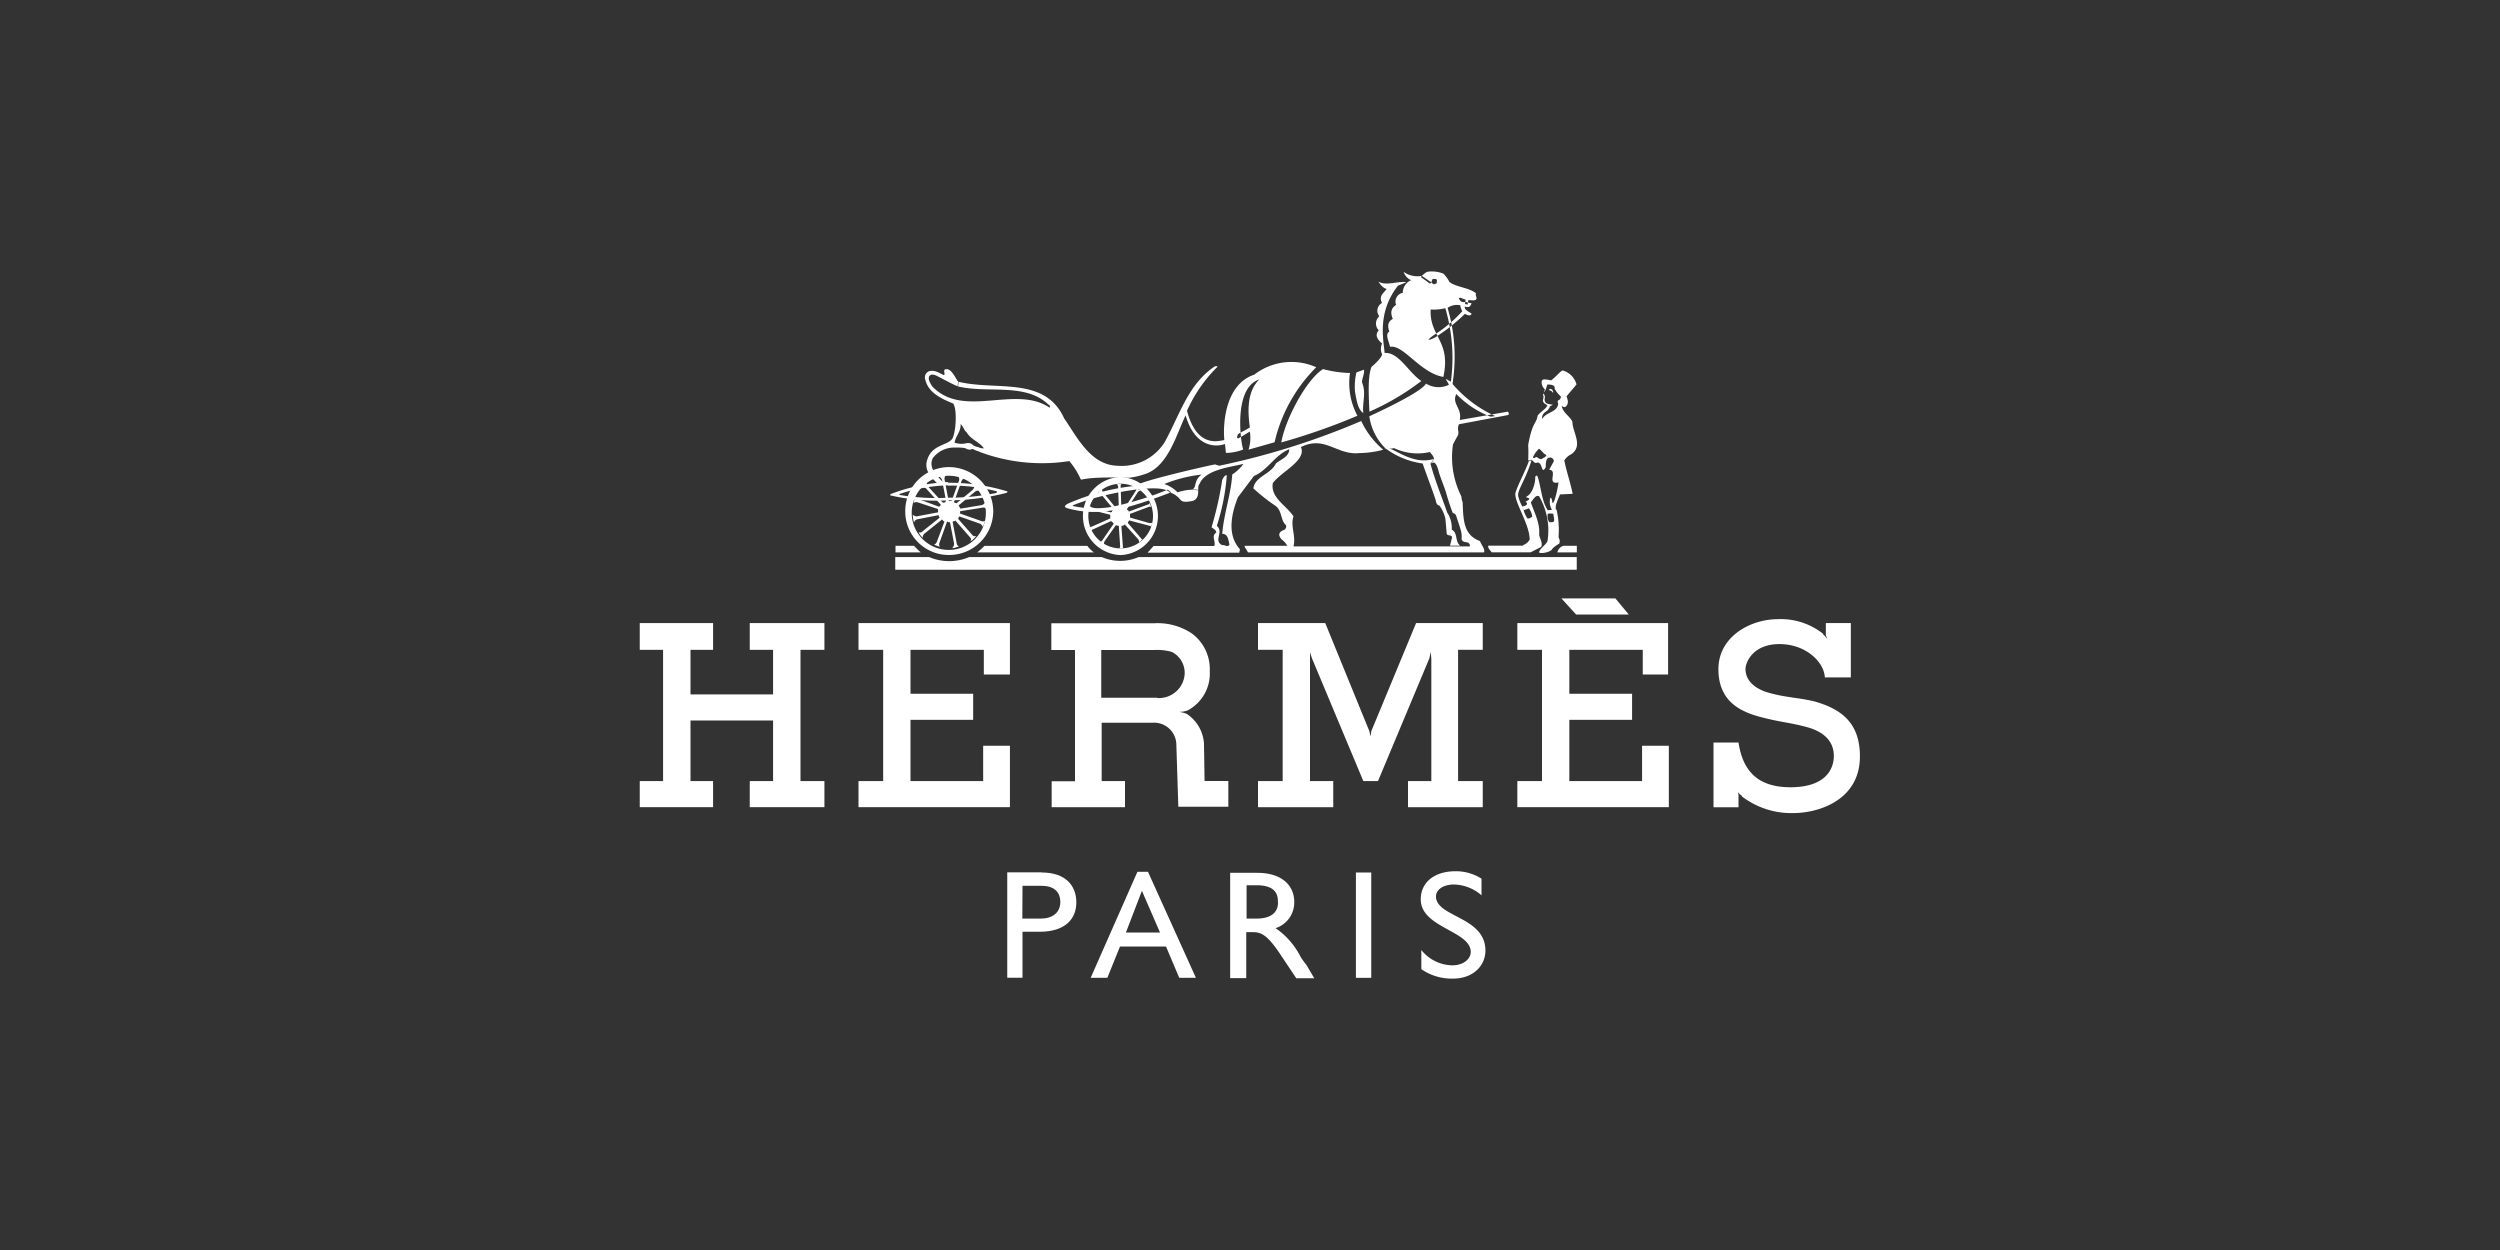<svg xmlns="http://www.w3.org/2000/svg" viewBox="0 0 300 150"><rect x="0" y="0" width="300" height="150" fill="#333333" stroke="none"/><defs><style>.cls-1,.cls-2{fill:#fff;}.cls-1{fill-rule:evenodd;}.cls-3{fill:none;}</style></defs><g id="Layer_2" data-name="Layer 2"><g id="Layer_1-2" data-name="Layer 1"><polygon class="cls-1" points="76.77 74.77 85.57 74.77 85.57 77.98 82.86 77.98 82.86 83.33 92.77 83.33 92.77 77.98 89.97 77.98 89.97 74.77 98.93 74.77 98.93 77.98 96.06 77.98 96.06 93.73 98.93 93.73 98.93 96.86 89.97 96.86 89.97 93.73 92.77 93.73 92.77 86.46 82.86 86.46 82.86 93.73 85.57 93.73 85.57 96.86 76.77 96.86 76.77 93.73 79.57 93.73 79.57 77.98 76.77 77.98 76.77 74.77"/><polygon class="cls-1" points="182.08 74.77 200.17 74.77 200.17 80.94 197.13 80.94 197.13 77.98 188.32 77.98 188.32 83.25 195.85 83.25 195.85 86.38 188.32 86.38 188.32 93.73 197.05 93.73 197.05 89.49 200.26 89.49 200.26 96.86 182.08 96.86 182.08 93.73 185.04 93.73 185.04 77.98 182.08 77.98 182.08 74.77"/><polygon class="cls-1" points="103.02 74.77 121.19 74.77 121.19 80.94 118.06 80.94 118.06 77.98 109.26 77.98 109.26 83.25 116.78 83.25 116.78 86.38 109.26 86.38 109.26 93.73 117.98 93.73 117.98 89.49 121.19 89.49 121.19 96.86 103.02 96.86 103.02 93.73 105.98 93.73 105.98 77.98 103.02 77.98 103.02 74.77"/><polygon class="cls-1" points="187.37 71.81 193.85 71.81 195.45 73.74 189.13 73.74 187.37 71.81"/><path class="cls-1" d="M217.94,84.22c-2.24-.56-3.76-.48-6.08-1.21-2-.72-2.4-1.92-2.4-2.72s.88-3,4.07-3,5.37,2.17,5.45,4h3.12V74.77h-3v1.45l.16.4h0c-.08,0-.16-.24-.48-.48v-.08a8.18,8.18,0,0,0-5.44-1.76c-3.28,0-7.13,2.08-7.13,6s2.72,5.13,5.13,5.76,3.52.65,5.52,1.2,3.2,1.69,3.2,3.45c0,1.59-1,3.76-5.2,3.76s-5.76-2.24-6.24-5.37h-3v7.77h3V95.42l-.07-.41s.07.24.48.48v.08a9.77,9.77,0,0,0,6.16,2c3,0,8-1.52,8-6.8,0-3.83-2-5.59-5.29-6.55"/><path class="cls-1" d="M110.46,66.29h-3V65.5h2.24a7.25,7.25,0,0,0,.79.79"/><path class="cls-1" d="M186.89,66.29a1,1,0,0,1,.72-.79h1.61v.79Z"/><path class="cls-1" d="M117.26,66.29c.24-.16.8-.72.89-.79h12.33a3.7,3.7,0,0,0,.79.79Z"/><path class="cls-1" d="M119.19,61.33a5.34,5.34,0,0,0-5.28-5.28,5.27,5.27,0,0,0-5.28,5.27h0a5.22,5.22,0,0,0,5.16,5.28h.12a5.29,5.29,0,0,0,5.28-5.27h-.89a4.45,4.45,0,1,1-8.89,0v0a4.45,4.45,0,0,1,8.89,0v0Z"/><path class="cls-1" d="M113.74,58.28a21.54,21.54,0,0,1,5.76.65c.17,0,.17.16,0,.24a28.4,28.4,0,0,1-5.68.55,26,26,0,0,1-5.76-.31c-.17,0-.17-.17,0-.17a20.15,20.15,0,0,1,5.68-1v-.4A22.44,22.44,0,0,0,107,59.24c-.24.08-.24.24,0,.24a24.36,24.36,0,0,0,6.88.56,28.23,28.23,0,0,0,6.8-.87c.31-.08.24-.24.07-.24a23.76,23.76,0,0,0-7-1Z"/><path class="cls-1" d="M137.51,56.85a9.48,9.48,0,0,1-2,.48c-.4,0-2.4-.07-3.76,0-1.83.08-2,.32-2.07.17a9.05,9.05,0,0,0-1.36-2.17,21.29,21.29,0,0,1-10.81-1.12v-.49a1.52,1.52,0,0,0,.56.08c-.56-.8-1.52-1-2.07-1.92-.32-.24-.41-.73-.73-1,.08.88-.64,1.52-.72,2.24a2.55,2.55,0,0,0,1.37.08.83.83,0,0,1,.87.24,2,2,0,0,0,.72.24v.5a2.47,2.47,0,0,1-.79-.32.82.82,0,0,1-.88-.08,5.59,5.59,0,0,0-1.2-.07A3.2,3.2,0,0,0,111.92,55a1.51,1.51,0,0,0,.08,1.44,7.57,7.57,0,0,0,1.35,1.59l-.65.17c-1-.89-1.68-1.69-1.51-2.72.48-2.24,2.55-1.93,3.12-2.89.41-.87.56-3.44.08-4.16-1.36-.56-3-1.28-3.36-2.89a.79.79,0,0,1,.48-1c.73-.17,1.21.24,1.76.48.24-.17-.24-.72.32-.72.72,0,1.2,1.44,1.44,1.52l-.07.55c-.48-.16-2.24-1.12-2.41-1.2s-.72-.4-1-.07.08.88.32,1.27c3.76,3.93,10-.24,14.09,2.56.07-.24,0-.32-.17-.4-2.8-2.65-7.28-1.28-10.88-2.17l.07-.56c4.48,1.13,10.41-.72,12.72,4.41,1.52,2.16,3.13,5.61,6.41,5.68a6.08,6.08,0,0,0,5.68-2.88c1.76-3.21,2.8-6.89,5.92-9,.32-.17.48,0,.32.07a17.41,17.41,0,0,0-3.59,5.21c1.2,4.55,3.83,3.6,4.48,3.52-.17-1.69,0-6.65,3.59-7.85a7.3,7.3,0,0,1,7.44-.89,18.57,18.57,0,0,0-5,9l-3.13.89a4.52,4.52,0,0,0,.16-2.17c-.31.17-.64.41-1.36.8-.32.07-.08-.41-.08-.41,0-.16.8-.48,1.44-.88-.24-1.84-.4-4.24,1.13-5.76-3.13,1-2.24,7.61-1.92,8.4a5.79,5.79,0,0,1-2.08.41L147,53.28c-1.37.48-3.69.17-4.73-3.44-1.12,2.37-2.08,6-4.72,7"/><path class="cls-1" d="M186.32,47.08c-.16-.17-.24-.24-.4-.24a.11.11,0,0,1,0-.14.11.11,0,0,1,.08,0c.08-.07.24,0,.32.17s.1.24,0,.24"/><path class="cls-1" d="M114.7,62.53l1.69,1.93a.37.37,0,0,1,.07.48c.24-.08.56-.48.73-.65-.08.08-.41.08-.49-.07L115,62.29v-.16l.07-.08a.07.07,0,0,1,.07-.07h0l2.48.87c.24.16.31.32.31.41.08-.17.24-.65.32-.8a.46.46,0,0,1-.48.07l-2.48-.88c-.08,0-.08,0-.08-.08v-.16a.09.09,0,0,1,.08-.08h0l2.56-.4c.31-.08.48.07.48.16,0-.16-.08-.72-.08-.87a.66.66,0,0,1-.48.4l-2.48.41a.08.08,0,0,1-.08-.08h0c-.07-.07-.07-.16-.16-.24v-.07L117,59c.24-.16.48-.16.56-.07-.17-.17-.49-.56-.65-.73.08.08,0,.32-.16.56l-1.93,1.6c-.07.07-.07.07-.07,0a.33.33,0,0,1-.25-.08s-.07-.08,0-.08l.89-2.48a.47.47,0,0,1,.41-.31,4.28,4.28,0,0,0-.88-.32c.08,0,.24.32.17.56l-.88,2.4a.08.08,0,0,1-.07.08h-.24l-.08-.08-.48-2.55a.72.72,0,0,1,.16-.49,3.72,3.72,0,0,0-.87.17.66.66,0,0,1,.41.4l.48,2.49c0,.07,0,.07-.08.16s-.16.08-.24.08h-.07l-1.76-1.93c-.17-.24-.17-.48-.08-.48a2.18,2.18,0,0,0-.65.56.72.72,0,0,1,.49.16l1.75,1.93v.07l-.16.17h-.08l-2.4-.89c-.24-.08-.41-.32-.32-.4a5.18,5.18,0,0,0-.31.87.58.58,0,0,1,.55-.08l2.41.8v.39l-2.56.48c-.24,0-.48-.16-.48-.24a3.58,3.58,0,0,0,.16,1,.5.5,0,0,1,.41-.41l2.48-.48a.08.08,0,0,1,.08.07h0c0,.07,0,.07.07.16v.08l-2,1.6c-.24.24-.48.17-.48.08,0,.24.41.64.48.72a.65.65,0,0,1,.17-.48L113,62.38c0-.07,0-.07.08,0l.16.17c.08,0,.08,0,.08.07L112.43,65c-.08.24-.32.4-.41.31a2.9,2.9,0,0,0,.87.32c-.16,0-.24-.24-.16-.48l.89-2.48a.08.08,0,0,1,.07-.08h0a.32.32,0,0,0,.24.08.08.08,0,0,1,.08.07h0l.48,2.49a.72.72,0,0,1-.24.55,2.62,2.62,0,0,0,.87-.24c-.07.08-.31-.16-.31-.31l-.49-2.56v-.08c.08,0,.17-.07.25-.07s.06-.1.13,0"/><path class="cls-1" d="M185.21,47.41c-.08-.08,0-.17,0-.24.07-.24.16-.24.16-.48-.4-.32-.48-1-.24-1.12s1,.08,1,.08c.72-.56,1-1,1.37-1.2a2.38,2.38,0,0,1,1.68,1.68c-.17.24-.56.65-1.2,1.44.24.56.24,1-.17,1.28a.5.5,0,0,1-.4-.16c.07.79,1,1.27,1.28,1.92,0,1.28,1.36,2.89-.17,3.92a1.83,1.83,0,0,0-.8.73c.24,1.27.73,2.64,1,4l-1.52.07c-.17.48-.65,1.36-.48,1.84,0,0-.08-.08.07,0a11,11,0,0,1,.24,3.2c0,.32.24.32.08.87-.17.08-.8.48-.89.72-.4.41-1.52.49-1.52.32,0-.4.8-.87,1-1.35a8.18,8.18,0,0,0-1-5.37c-.41-.24-.72.4-1,.72.4,1.2,1.12,2.48,1,3.84,0,.4.48,1,.24,1.51l-1.27.65H179c-.16-.24-.48-.48-.41-.8h4.17c0-.16.4-.07.8-.72,0-1.92-2-4.72-1.69-5.68.41-1.2,1-2.17,1.6-3.76l.31-.08c-.72,2.41-1.75,3.61-1.59,4.32a4.68,4.68,0,0,0,.48,1.2l.17.48a3.09,3.09,0,0,0,.48,1,1.11,1.11,0,0,0,.55-.24,2.1,2.1,0,0,0-.4-1l-.65.24-.16-.48c.48,0,.8-.31.4-.56,1.12-.55-.24-.4.17-.64.64-.32,1-1.52,1-2.24a.2.2,0,0,1,.17-.24h.07c.48,1.28.48,3,1.27,4.16v.41a1.3,1.3,0,0,0,.17,1c.72.08.64-.08.48-1a1.78,1.78,0,0,0-.65,0v-.41c.08-.07.41,0,.49-.07a1.86,1.86,0,0,1-.25-1.12c0-.24.17-.72.32.32.24.08.65-1.84.72-2.48-1.52.31,0-1.44-1.12-1.52l.55-1a.43.43,0,0,0-.64-.41l-.32-.4c-.24-.08-.48-.48-.8-.72a3.11,3.11,0,0,0-.72,1c-.07.08.17.17.24.08.24-.24.41.24.8.16.16-.16.65-.24.48-.55l.32.4c-.32.17-.32.72-.32,1.13-.56,1-.32-.56-1-.56-.41.24-.56-.4-.8-.31l-.31.07a16.29,16.29,0,0,0,0-1.85c.48-2.72,1-2.64,1.12-3.44,0-.32,1.2-1,1.12-1.28.07,0,.24.24.24.32-.08.4-.89.4-.8,1.28.48-.88,1.83-.8,1.92-1.84-.24-.64.32-.24.32-.87a3.61,3.61,0,0,1-.72-.89c-.08-.07.24-.55-.88-.55-.07.07-.16.55-.31.79-.08.08-.24.24-.17.32s.17.16.17.48a.6.6,0,0,0,.16.65c.65.31,1.12,0,.41.4a.3.3,0,0,1-.08.24,2,2,0,0,0-.31-.48c-.08,0-.49-.24-.41-.56s.1-.49-.06-.64"/><path class="cls-1" d="M163.68,44.36c.07.55-.24,1-.24,1.52.55,1.36,0,2.4.16,3.68-.65-.41-.8-1.44-1-2.56a7.36,7.36,0,0,1,.17-2.31Z"/><path class="cls-1" d="M162,44.76a8.29,8.29,0,0,0,.89,5.13,75.37,75.37,0,0,1-9.13,3.2c.41-2.56,2.89-7.44,5-8.8a14.11,14.11,0,0,0,3.28.47"/><path class="cls-1" d="M166.4,34.67c-.32.49-1,.8-.56,1.69a1.05,1.05,0,0,0-.32,1.59,1.16,1.16,0,0,0-.07,1.69c-.65.72.16,1.35.4,1.59a1.51,1.51,0,0,0,0,1.28c-.07.48-1,1.28-1.27,1.52-.49,1.2-.32,3.68-.25,5.37a30,30,0,0,0,6.23-3.68c-1.52-1-2.72-3.51-4.4-3.36-.17-1.76-.88-4.89,1.6-8.09a10.76,10.76,0,0,0,1-.41c-1-.16-2.4.49-3.35-.07,0,0,.47.81,1,.88"/><path class="cls-1" d="M171.76,33.88c0,.07.32.24.32.24s.32-.08.32-.17.07-.31,0-.4-.32-.08-.48-.08a2.9,2.9,0,0,0-.16.41l-.16.16-1.11-.8.16-.16s.48-.48.72-.48a3.79,3.79,0,0,1,1.84.24,3.77,3.77,0,0,1,.72,1c.89.65,2.32.65,3.2,1.36-.16.24.24.64-.07.79s-.8-.07-.88.08l-.07.48-.32-.08s.16-.55,0-.55-.48-.24-.65-.17,0,.17.08.32.41.24.65.16l.31.08.41.08c-.17.4-.24.55-.8.4-.16.41.72.72.8.87-.08.17-.24.32-.8,0a21,21,0,0,1-3.68,2.89c-1.45.65-.08-.32-.08-.32a16,16,0,0,0,3.44-2.88,2.18,2.18,0,0,1-.24-.72,2,2,0,0,0-1.52.31,20.75,20.75,0,0,1,.48,9.76L174,46.5a21.35,21.35,0,0,0-.56-9.52,5.53,5.53,0,0,1-1.76.16c-.16,3.28,2.48,3.76,1.52,8.09-2.79-.48-4.79-3.92-6.4-3.61-.08-.55-.65-1.52-.08-1.83-.16-.48-.31-1.13.41-1.52-.24-.65-.32-1.2.4-1.68a1.08,1.08,0,0,1,.8-1.45,1.68,1.68,0,0,1,1-1.52,1.58,1.58,0,0,1-.89-1,2.78,2.78,0,0,0,2.17.48Z"/><path class="cls-1" d="M125,104.7c2.89,0,4.16,1.59,4.16,3.59s-1.36,3.52-4.4,3.52H122.7v5.52h-1.83V104.68H125Zm-2.32,5.53h2.24c1.37,0,2.32-.72,2.32-2,0-1-.56-1.93-2.24-1.93H122.7Z"/><path class="cls-1" d="M177.76,107.42a5.18,5.18,0,0,0-3.27-1.28c-1.21,0-2.17.56-2.17,1.44,0,2.48,5.93,2.41,5.93,6.48,0,1.93-1.6,3.37-3.84,3.37a6.37,6.37,0,0,1-3.85-1.13V114a4.86,4.86,0,0,0,3.69,1.84c1.51,0,2.24-.88,2.24-1.6,0-2.56-6-2.89-6-6.32,0-2.07,1.68-3.37,4.16-3.37a5.69,5.69,0,0,1,3.13.89v2Z"/><polygon class="cls-1" points="174.97 93.73 174.97 77.98 177.93 77.98 177.93 74.77 169.93 74.77 164.56 87.73 164.47 88.38 164.32 87.73 159.03 74.77 150.96 74.77 150.96 77.98 153.92 77.98 153.92 93.73 150.96 93.73 150.96 96.86 159.99 96.86 159.99 93.73 157.2 93.73 157.2 79.25 157.2 78.29 157.44 79.01 163.6 93.73 165.36 93.73 171.52 79.01 171.69 78.22 171.76 79.09 171.76 93.73 168.96 93.73 168.96 96.86 177.93 96.86 177.93 93.73 174.97 93.73"/><path class="cls-1" d="M136.63,66.85a5.58,5.58,0,0,1-4.41,0H116.3a6.15,6.15,0,0,1-4.8,0h-4.07v1.52h81.78V66.85Z"/><path class="cls-1" d="M134.48,65.81a3.88,3.88,0,0,0,0-7.76,3.88,3.88,0,1,0,0,7.76v.8a4.69,4.69,0,0,1-.1-9.37h.1a4.69,4.69,0,0,1,0,9.37Z"/><path class="cls-1" d="M136.94,64.61l-1.59-1.84v-.08c.07-.08.07-.17.16-.24l2.41.64c.07,0,.24.08.24.17a1.73,1.73,0,0,1,.16-.56c-.07.07-.24.07-.4.07l-2.24-.64a.08.08,0,0,1-.08-.07h0v-.39l2.32-.87s.24,0,.24.07-.17-.48-.17-.55a.36.36,0,0,1-.24.24l.17-.08-2.41.89c0,.07,0,0-.07,0a.19.19,0,0,0-.17-.17c0-.07-.07-.16,0-.16l1.28-2a.67.67,0,0,1,.32-.17,4.94,4.94,0,0,1-.56-.31c.08,0,.08.24,0,.31l-1.28,2h-.16a1.09,1.09,0,0,0-.24-.07.09.09,0,0,1-.08-.08h0l-.07-2.32c0-.16,0-.31.16-.31H134c.08,0,.17.24.17.31l.08,2.32a.09.09,0,0,1-.08.08h0a.78.78,0,0,0-.24.16.08.08,0,0,1-.08-.07h0L132.32,59a.49.49,0,0,1-.07-.32c-.08.08-.41.32-.48.41a.58.58,0,0,1,.31.16l1.52,1.84v.07c-.07,0-.16.17-.16.25a.26.26,0,0,1-.17.07L131,60.88c-.16-.08-.24-.17-.24-.24s-.16.48-.16.55.24-.07.31,0l2.24.56a.07.07,0,0,1,.08.07h0v.39l-2.24,1c-.08,0-.24.08-.24,0a1.88,1.88,0,0,0,.16.56.36.36,0,0,1,.24-.24l2.17-1s.07,0,.08.08h0a.19.19,0,0,1,.16.16s.07,0,.08.08h0l-1.37,2c-.08.08-.17.16-.24.16a1.55,1.55,0,0,0,.48.32c-.08,0,0-.24,0-.32l1.35-1.92s0-.07.08-.08h0a.3.3,0,0,0,.24.08c.08,0,.08,0,.08.08l.16,2.4c0,.08-.08.24-.16.24h.64c-.16,0-.16-.16-.16-.31l-.17-2.32a.08.08,0,0,1,.08-.08h0a.47.47,0,0,0,.31-.16.07.07,0,0,1,.08.07h0l1.6,1.76c0,.08.07.24.07.32l.41-.4c0,.08-.21-.08-.21-.08"/><path class="cls-1" d="M154.16,63.57c-.8.24-.8.72-.32,1.2a2.13,2.13,0,0,1,.63.73h-5.12c0,.24.24.4.4.79h28.33c.17-.4-.32-.88-.48-1.36-2-.73-2-2.56-2.08-4.65a2.36,2.36,0,0,1-.16-.72,10.43,10.43,0,0,1-1-6.24l.48-.89c.4-.55-.08-.87.24-1.52L181,49.8a.29.29,0,0,0-.07-.4c0-.08.07,0,0,0l-5.76,1c.31-1.44-1-1.92-.41-3.12A11.2,11.2,0,0,0,178.88,50l.55-.07A14.78,14.78,0,0,1,174,45.71c-.16,0-.31-.16-.48-.24,0,.17.41.65.32.72a2.86,2.86,0,0,1-2.72-.16c-.56,1.11-6.8,3.92-6.8,3.92a6.71,6.71,0,0,0,1.92,3.84c.08.16-.24-.17,0,0a9.59,9.59,0,0,0,4.48,1.83c.32,1,1.52,4.09,1.6,4.56s.4.48.4.48a4.13,4.13,0,0,1,.73,1.61L173.6,64c.08.41.56.08.65.48l-.25,1h1.21c-.65-.56-.24-1.52-1-1.92a3.43,3.43,0,0,0-.56-2.08c-.31-1-1.36-3.52-2-5.85l.41-.55c-1.76.48-3.13-.17-4.72-1-1.21-.56-.48-.08-.08-.32a6.57,6.57,0,0,0,4.33.48c.16.24.48.48.48.89l-.4.56c.4-.41.72-.17,1,1,.31,1,.64,1.68.87,2.48s.56,1.83.8,2.4a.49.49,0,0,1,.4.32c.56,1.76.72,2,.65,2.8.16.64,1,.07,1,.88H155.22c.32-1.28-.4-2.4,0-3.6-.8-1.28-2.8-2.24-2.48-4,1-1.36,4.09-2.73,3.37-4.32,2.88-1.44,4.31,1,7,.72a11.7,11.7,0,0,0,2.88-.4,10.08,10.08,0,0,1-2.64-3.45,90.07,90.07,0,0,1-17.05,5.37l-.48-.16c-.56.07-9.68,2.16-9.37,2.55a27.16,27.16,0,0,0-8.33,2.17c-.4.24-.48.4,0,.55,3.69,1,6.72.24,12.41-1.92l-.41-.32a37.26,37.26,0,0,1-6.81,2.08,12.55,12.55,0,0,1-4.4-.08c-.24-.07-.24-.07-.08-.16,3.61-1.44,10.57-2.72,11.52-1.52a2.58,2.58,0,0,1,1.28.87c.32.41,1,.24,1.44.17.65-.17.72-.72.72-1.28l-.72-.08a6.07,6.07,0,0,0-1.76.32,4,4,0,0,0-1.6-1,17,17,0,0,1,4.48-1.13c-1,.72-.56,1.61-1.12,1.76l.72.08c0-.32,0-.56.16-.72.72-1.76,3.75-2,5.27-2.41a5.22,5.22,0,0,1-1.35,1.28c-.17,2.48-1,4.64-1.2,7.12.72,0,.72.8.87,1.28-.24.41-.56,0-.87.08-1.12-.56.24-1.52-.65-2.32a26.43,26.43,0,0,0,1.2-6.07c-.31,0-.4.31-.55.55a42.5,42.5,0,0,1-1.28,5.69c.16.16.56.31.56.64-.65.41,0,1.13-.25,1.61h-7.27l-.72.8h11l.08-.41c-1.6-1.76-1-4.31-.24-6.24l1.92-2.55c1.61-.65,2.56-2.56,4.24-3.21,0,.89-1,1.21-1.59,1.69-.65,1.35-2.48,1.52-2.72,3A22.21,22.21,0,0,0,153,60.66c.87.56.65,1.76,1.28,2.32.16.19,0,.5-.15.59"/><path class="cls-1" d="M144.55,93.73l-.07-4.48a4.62,4.62,0,0,0-2.08-3.59,3.46,3.46,0,0,0-1-.24,2.86,2.86,0,0,0,1.12-.17,5,5,0,0,0,2.65-4.72A5.3,5.3,0,0,0,143,76a7.41,7.41,0,0,0-4.48-1.21H126.16V78H129V93.75h-2.8v3.11H135V93.73h-2.8v-7h6.07a2.67,2.67,0,0,1,2.89,2.56l.24,7.52h6V93.72h-2.81Zm-5.68-10h-6.72V78h6.33a6.44,6.44,0,0,1,2.16.24,2.82,2.82,0,0,1,1.52,2.64,3.09,3.09,0,0,1-3.29,2.88"/><path class="cls-1" d="M143.51,117.34h-2l-1.59-3.76H134.4l-1.52,3.76h-2l5.61-12.72h1.27Zm-8.4-5.44h4.09l-2.17-5Z"/><rect class="cls-2" x="162.71" y="104.7" width="1.84" height="12.64"/><path class="cls-1" d="M156.79,115.82a10.68,10.68,0,0,1-.72-1,9.16,9.16,0,0,0-3-3.44,3.24,3.24,0,0,0,2.24-3.13c0-2.16-1.69-3.51-4.41-3.51h-3.28v12.64h1.93v-5.52h.8c1,0,1.76.32,3.44,2.89l1.76,2.64h2.16Zm-6-5.59h-1.2v-4h1.2c1.84,0,2.56.72,2.56,1.92.09,1-.47,2.08-2.56,2.08"/><rect class="cls-3" width="300" height="150"/></g></g></svg>